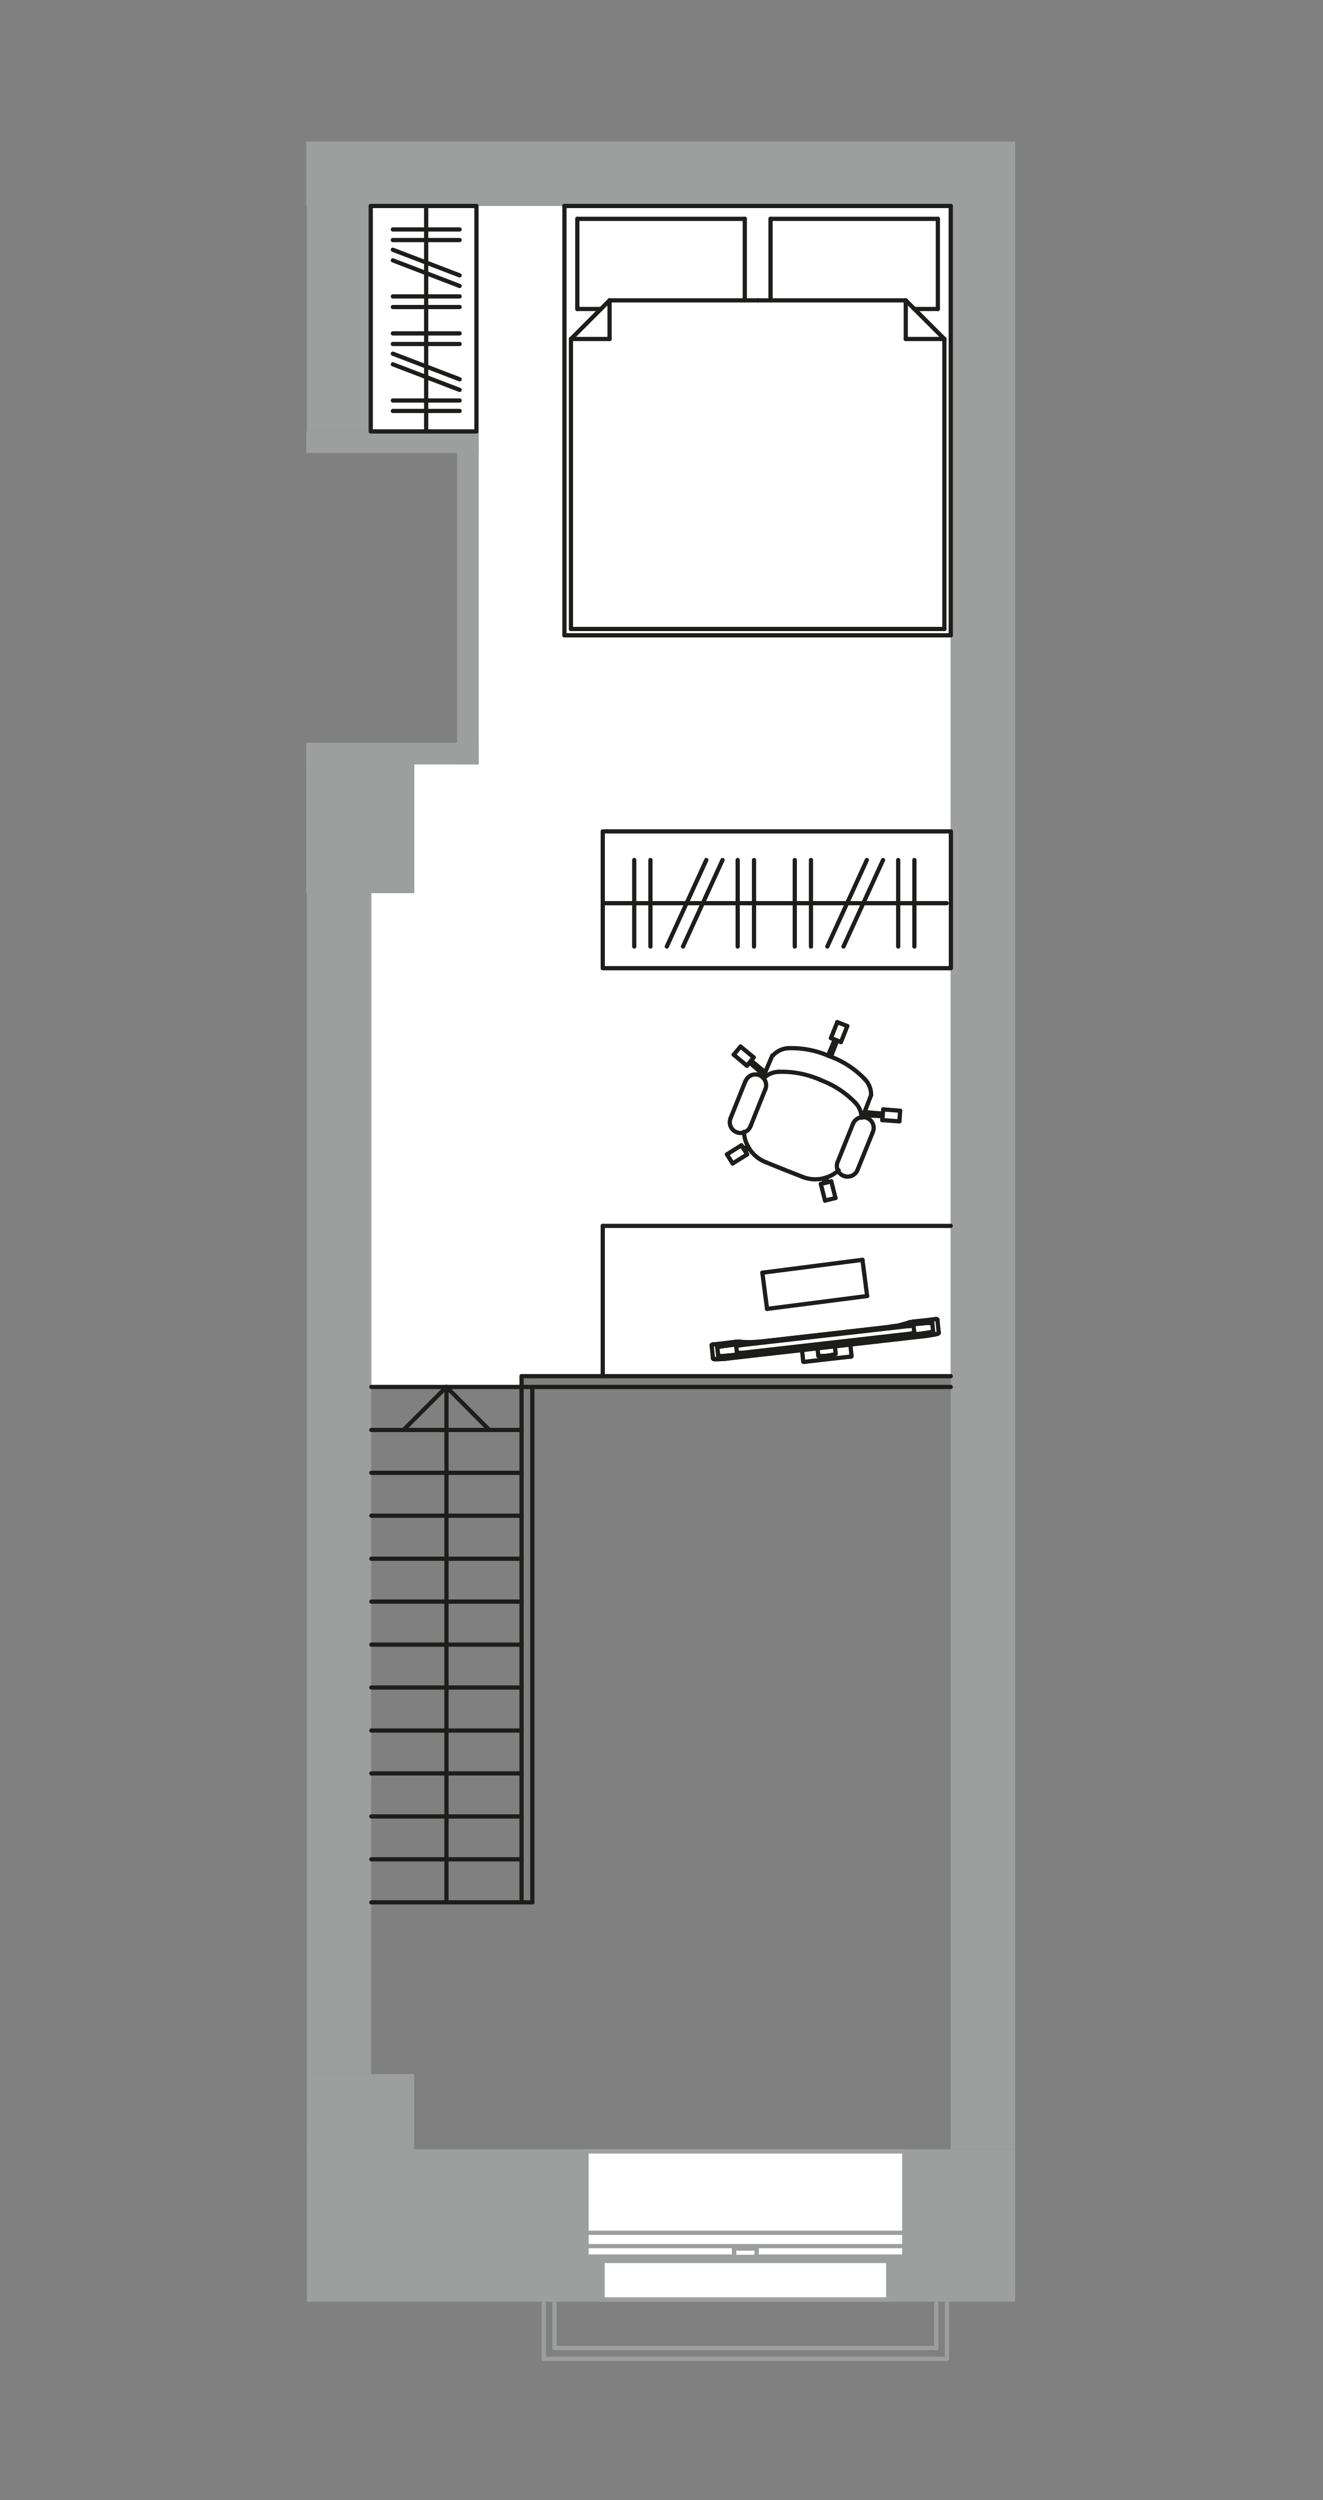 <?xml version="1.0" encoding="UTF-8"?>
<!-- Creator: CorelDRAW 2020 (64-Bit) -->
<svg xmlns="http://www.w3.org/2000/svg" xmlns:xlink="http://www.w3.org/1999/xlink" xmlns:xodm="http://www.corel.com/coreldraw/odm/2003" xml:space="preserve" width="90mm" height="170mm" style="shape-rendering:geometricPrecision; text-rendering:geometricPrecision; image-rendering:optimizeQuality; fill-rule:evenodd; clip-rule:evenodd" viewBox="0 0 9000 17000">
 <rect x="0" y="0" width="9000" height="17000" fill="#808080" stroke="none"/>
 <defs>
  <style type="text/css">
   <![CDATA[
    .str0 {stroke:#9D9E9E;stroke-width:20;stroke-miterlimit:22.926}
    .str2 {stroke:#1D1D1B;stroke-width:28.84;stroke-linecap:round;stroke-linejoin:round;stroke-miterlimit:22.926}
    .str1 {stroke:#9D9E9E;stroke-width:28.84;stroke-linecap:round;stroke-linejoin:round;stroke-miterlimit:22.926}
    .fil3 {fill:none;fill-rule:nonzero}
    .fil0 {fill:white}
    .fil1 {fill:#9D9E9E;fill-rule:nonzero}
    .fil2 {fill:white;fill-rule:nonzero}
   ]]>
  </style>
 </defs>
 <g id="Слой_x0020_1">
  <g id="Rooms-1_231-2">
   <g id="background">
    <polygon class="fil0" points="2525.16,9430.71 2525.16,6072.37 2817.73,6072.37 2817.73,5196.72 3255.55,5196.72 3255.55,2933.44 2525.16,2933.44 2525.16,1400.55 6467.62,1400.55 6467.62,9357.57 3548.12,9357.57 3548.12,9430.71 "></polygon>
   </g>
   <g id="wall">
    <rect class="fil1" x="2083.22" y="962.73" width="4822.22" height="437.82"></rect>
    <rect class="fil1" x="6467.62" y="1363.47" width="437.82" height="13251.06"></rect>
    <rect class="fil1" x="2087.34" y="14614.52" width="4818.1" height="1036.35"></rect>
    <rect class="fil1" x="2087.35" y="14102.53" width="730.39" height="534.66"></rect>
    <rect class="fil1" x="2087.34" y="6072.37" width="437.82" height="8030.16"></rect>
    <rect class="fil1" x="2083.23" y="5050.44" width="734.51" height="1021.93"></rect>
    <rect class="fil1" x="2087.34" y="1400.55" width="437.82" height="1532.89"></rect>
    <rect class="fil1" x="2083.23" y="2933.44" width="1172.33" height="146.28"></rect>
    <rect class="fil1" x="2083.23" y="5050.44" width="1172.33" height="146.28"></rect>
    <rect class="fil1" x="3109.27" y="2933.44" width="146.28" height="2263.28"></rect>
   </g>
   <g>
    <rect class="fil2 str0" x="4099.26" y="15373.76" width="1942.9" height="262.69"></rect>
    <g>
     <path class="fil1" d="M6027.74 15388.18l0 232.82 -1914.05 0 0 -232.82 1914.05 0 0 0zm28.84 -29.88l-1971.74 0 0 292.57 1971.74 0 0 -292.57z"></path>
    </g>
    <rect class="fil2 str0" x="3989.05" y="14628.95" width="2162.33" height="715.97"></rect>
    <g>
     <path class="fil1" d="M6136.94 14643.37l0 686.09 -2132.45 0 0 -686.09 2132.45 0 0 0zm29.87 -28.85l-2192.2 0 0 743.78 2192.2 0 0 -743.78z"></path>
    </g>
    <line class="fil3 str1" x1="6166.81" y1="15272.8" x2="3974.61" y2="15272.8"></line>
    <line class="fil3 str1" x1="6166.81" y1="15182.15" x2="3974.61" y2="15182.15"></line>
    <rect class="fil2 str0" x="4993.45" y="15287.22" width="153.5" height="56.66"></rect>
    <g>
     <path class="fil1" d="M5132.52 15303.71l0 27.81 -123.62 0 0 -27.81 123.62 0 0 0zm29.88 -28.85l-183.37 0 0 85.5 183.37 0 0 -85.5z"></path>
    </g>
    <line class="fil3 str1" x1="3771.67" y1="15650.87" x2="3771.67" y2="15966.1"></line>
    <line class="fil3 str1" x1="3771.67" y1="15966.1" x2="6368.73" y2="15966.1"></line>
    <line class="fil3 str1" x1="6368.73" y1="15966.1" x2="6368.73" y2="15650.87"></line>
    <line class="fil3 str1" x1="3699.56" y1="16039.25" x2="6441.87" y2="16039.25"></line>
    <line class="fil3 str1" x1="6441.87" y1="16039.25" x2="6441.87" y2="15650.87"></line>
    <line class="fil3 str1" x1="3699.56" y1="15650.87" x2="3699.56" y2="16039.25"></line>
   </g>
   <g id="furniture">
    <line class="fil3 str2" x1="6467.62" y1="4320.05" x2="3839.66" y2="4320.05"></line>
    <line class="fil3 str2" x1="3839.66" y1="4320.05" x2="3839.66" y2="1400.55"></line>
    <line class="fil3 str2" x1="3839.66" y1="1400.55" x2="6467.62" y2="1400.55"></line>
    <line class="fil3 str2" x1="6467.62" y1="1400.55" x2="6467.62" y2="4320.05"></line>
    <line class="fil3 str2" x1="5066.59" y1="2042.35" x2="5066.59" y2="1488.12"></line>
    <line class="fil3 str2" x1="5066.59" y1="1488.12" x2="3927.23" y2="1488.12"></line>
    <line class="fil3 str2" x1="3927.23" y1="1488.12" x2="3927.23" y2="2101.07"></line>
    <line class="fil3 str2" x1="3927.23" y1="2101.07" x2="4087.93" y2="2101.07"></line>
    <line class="fil3 str2" x1="5154.16" y1="4276.78" x2="3883.96" y2="4276.78"></line>
    <line class="fil3 str2" x1="3883.96" y1="4276.78" x2="3883.96" y2="2305.04"></line>
    <line class="fil3 str2" x1="3883.96" y1="2305.04" x2="4146.65" y2="2305.04"></line>
    <line class="fil3 str2" x1="4146.65" y1="2305.04" x2="4146.65" y2="2042.35"></line>
    <line class="fil3 str2" x1="4146.65" y1="2042.35" x2="5154.16" y2="2042.35"></line>
    <line class="fil3 str2" x1="4146.65" y1="2042.35" x2="3883.96" y2="2305.04"></line>
    <line class="fil3 str2" x1="5241.72" y1="2042.35" x2="5241.72" y2="1488.12"></line>
    <line class="fil3 str2" x1="5241.72" y1="1488.12" x2="6380.06" y2="1488.12"></line>
    <line class="fil3 str2" x1="6380.06" y1="1488.12" x2="6380.06" y2="2101.07"></line>
    <line class="fil3 str2" x1="6380.06" y1="2101.07" x2="6219.35" y2="2101.07"></line>
    <line class="fil3 str2" x1="5154.16" y1="4276.78" x2="6424.36" y2="4276.78"></line>
    <line class="fil3 str2" x1="6424.36" y1="4276.78" x2="6424.36" y2="2305.04"></line>
    <line class="fil3 str2" x1="6424.36" y1="2305.04" x2="6161.66" y2="2305.04"></line>
    <line class="fil3 str2" x1="6161.66" y1="2305.04" x2="6161.66" y2="2042.35"></line>
    <line class="fil3 str2" x1="6161.66" y1="2042.35" x2="5154.16" y2="2042.35"></line>
    <line class="fil3 str2" x1="6161.66" y1="2042.35" x2="6424.36" y2="2305.04"></line>
    <rect class="fil3 str2" transform="matrix(2.64845E-14 1 -1 2.64845E-14 6468.69 5653.09)" width="930.24" height="2368.36"></rect>
    <line class="fil3 str2" x1="5129.43" y1="5847.79" x2="5129.43" y2="6436.02"></line>
    <line class="fil3 str2" x1="5018.17" y1="5847.79" x2="5018.17" y2="6436.02"></line>
    <line class="fil3 str2" x1="4915.16" y1="5847.79" x2="4646.28" y2="6436.02"></line>
    <line class="fil3 str2" x1="4804.93" y1="5847.79" x2="4536.06" y2="6436.02"></line>
    <line class="fil3 str2" x1="4424.8" y1="5847.79" x2="4424.8" y2="6436.02"></line>
    <line class="fil3 str2" x1="4314.57" y1="5847.79" x2="4314.57" y2="6436.02"></line>
    <line class="fil3 str2" x1="6220.38" y1="5847.79" x2="6220.38" y2="6436.02"></line>
    <line class="fil3 str2" x1="6110.15" y1="5847.79" x2="6110.15" y2="6436.02"></line>
    <line class="fil3 str2" x1="6007.14" y1="5847.79" x2="5738.26" y2="6436.02"></line>
    <line class="fil3 str2" x1="5896.91" y1="5847.79" x2="5628.03" y2="6436.02"></line>
    <line class="fil3 str2" x1="5516.78" y1="5847.79" x2="5516.78" y2="6436.02"></line>
    <line class="fil3 str2" x1="5406.55" y1="5847.79" x2="5406.55" y2="6436.02"></line>
    <line class="fil3 str2" x1="6439.81" y1="6141.39" x2="4100.29" y2="6141.39"></line>
    <line class="fil3 str2" x1="5764.02" y1="6976.86" x2="5696.03" y2="6950.07"></line>
    <line class="fil3 str2" x1="5720.75" y1="7086.06" x2="5652.76" y2="7058.24"></line>
    <line class="fil3 str2" x1="5633.19" y1="7177.74" x2="5678.51" y2="7068.54"></line>
    <line class="fil3 str2" x1="5652.76" y1="7184.95" x2="5695" y2="7075.75"></line>
    <line class="fil3 str2" x1="4970.79" y1="7601.13" x2="5070.71" y2="7351.84"></line>
    <line class="fil3 str2" x1="4945.03" y1="7849.4" x2="4984.18" y2="7911.21"></line>
    <line class="fil3 str2" x1="5043.93" y1="7787.59" x2="5083.08" y2="7849.4"></line>
    <line class="fil3 str2" x1="5106.77" y1="7654.7" x2="5206.7" y2="7405.41"></line>
    <line class="fil3 str2" x1="5197.42" y1="7310.63" x2="5098.53" y2="7225.13"></line>
    <line class="fil3 str2" x1="5205.67" y1="7291.06" x2="5109.86" y2="7211.74"></line>
    <line class="fil3 str2" x1="5127.37" y1="7190.1" x2="5081.01" y2="7246.76"></line>
    <line class="fil3 str2" x1="5037.75" y1="7115.93" x2="4991.39" y2="7171.56"></line>
    <line class="fil3 str2" x1="5332.38" y1="7952.42" x2="5207.72" y2="7901.94"></line>
    <line class="fil3 str2" x1="5087.2" y1="7792.74" x2="5058.35" y2="7811.28"></line>
    <line class="fil3 str2" x1="5096.47" y1="7809.22" x2="5067.62" y2="7825.71"></line>
    <line class="fil3 str2" x1="5836.13" y1="7948.3" x2="5937.08" y2="7699"></line>
    <line class="fil3 str2" x1="5683.66" y1="8146.09" x2="5612.58" y2="8163.6"></line>
    <line class="fil3 str2" x1="5654.82" y1="8032.77" x2="5583.74" y2="8050.28"></line>
    <line class="fil3 str2" x1="5701.18" y1="7893.7" x2="5801.1" y2="7645.43"></line>
    <line class="fil3 str2" x1="5873.21" y1="7582.59" x2="6004.05" y2="7589.8"></line>
    <line class="fil3 str2" x1="5881.46" y1="7561.98" x2="6005.08" y2="7572.28"></line>
    <line class="fil3 str2" x1="6008.17" y1="7543.44" x2="6001.99" y2="7616.58"></line>
    <line class="fil3 str2" x1="6123.55" y1="7552.71" x2="6118.4" y2="7624.82"></line>
    <line class="fil3 str2" x1="5332.38" y1="7952.42" x2="5458.06" y2="8001.87"></line>
    <line class="fil3 str2" x1="5619.79" y1="8007.02" x2="5628.03" y2="8039.98"></line>
    <line class="fil3 str2" x1="5602.28" y1="8012.17" x2="5610.52" y2="8044.1"></line>
    <line class="fil3 str2" x1="5043.93" y1="7787.59" x2="4945.03" y2="7849.4"></line>
    <line class="fil3 str2" x1="5652.76" y1="7058.24" x2="5696.03" y2="6950.07"></line>
    <line class="fil3 str2" x1="5720.75" y1="7086.06" x2="5764.02" y2="6976.86"></line>
    <line class="fil3 str2" x1="5083.08" y1="7849.4" x2="4984.18" y2="7911.21"></line>
    <line class="fil3 str2" x1="5254.08" y1="7176.71" x2="5190.21" y2="7327.11"></line>
    <line class="fil3 str2" x1="5081.01" y1="7246.76" x2="4991.39" y2="7171.56"></line>
    <line class="fil3 str2" x1="5127.37" y1="7190.1" x2="5037.75" y2="7115.93"></line>
    <line class="fil3 str2" x1="5654.82" y1="8032.77" x2="5683.66" y2="8146.09"></line>
    <line class="fil3 str2" x1="5583.74" y1="8050.28" x2="5612.58" y2="8163.6"></line>
    <line class="fil3 str2" x1="5925.75" y1="7446.6" x2="5867.03" y2="7599.07"></line>
    <line class="fil3 str2" x1="6001.99" y1="7616.58" x2="6118.4" y2="7624.82"></line>
    <line class="fil3 str2" x1="6008.17" y1="7543.44" x2="6123.55" y2="7552.71"></line>
    <path class="fil3 str2" d="M5194.33 7332.27c27.26,-27.57 64.24,-43.47 103.01,-44.29"></path>
    <path class="fil3 str2" d="M5106.77 7654.7l0 0c-10.2,29.46 -37.96,49.23 -69.13,49.23 -40.39,0 -73.14,-32.75 -73.14,-73.14 0,-10.22 2.15,-20.33 6.29,-29.66"></path>
    <path class="fil3 str2" d="M5071.74 7351.84l0 0c10.71,-27.85 37.48,-46.23 67.31,-46.23 9.04,0 18.03,1.71 26.44,5.02 28,11.34 46.32,38.54 46.32,68.75 0,9.25 -1.75,18.45 -5.12,27.06"></path>
    <path class="fil3 str2" d="M5207.73 7901.94l0 0c-85.09,-34.03 -142.64,-114.52 -147.31,-206.03"></path>
    <path class="fil3 str2" d="M5258.2 7176.71c26.55,-29.27 63.56,-47.06 103.03,-49.44"></path>
    <path class="fil3 str2" d="M5361.22 7127.26c7.35,-0.23 14.95,-0.39 22.4,-0.39 82.02,0 163.27,15.91 239.24,46.71l19.57 8.24"></path>
    <path class="fil3 str2" d="M5296.32 7287.97c7.48,-0.25 15.37,-0.41 22.94,-0.41 81.7,0 162.84,15.61 238.7,45.74l20.6 8.24"></path>
    <path class="fil3 str2" d="M5817.59 7497.08c27.28,27.4 42.82,64.38 43.25,103.03"></path>
    <path class="fil3 str2" d="M5836.13 7948.3l0 0c-9.16,31.11 -37.73,52.49 -70.17,52.49 -40.39,0 -73.14,-32.75 -73.14,-73.14 0,-11.82 2.88,-23.48 8.36,-33.95"></path>
    <path class="fil3 str2" d="M5801.1 7645.43l0 0c10.2,-29.46 37.96,-49.23 69.13,-49.23 40.39,0 73.14,32.75 73.14,73.14 0,10.22 -2.15,20.33 -6.29,29.66"></path>
    <path class="fil3 str2" d="M5705.3 7957.57c-43.43,39.54 -100.09,61.49 -158.84,61.49 -30.27,0 -60.34,-5.88 -88.39,-17.19"></path>
    <path class="fil3 str2" d="M5882.49 7337.42c27.71,27.81 43.32,65.5 43.32,104.77 0,1.47 -0.04,2.97 -0.07,4.42"></path>
    <path class="fil3 str2" d="M5641.43 7180.83l20.6 8.24c83.29,32.81 158.67,83.6 220.48,148.34"></path>
    <path class="fil3 str2" d="M5577.56 7341.54l19.57 8.24c83.41,33.05 159.15,83.77 221.49,148.35"></path>
    <line class="fil3 str2" x1="6467.62" y1="8335.64" x2="4100.29" y2="8335.64"></line>
    <line class="fil3 str2" x1="4100.29" y1="8335.64" x2="4100.29" y2="9357.57"></line>
    <line class="fil3 str2" x1="5186.09" y1="8653.96" x2="5867.03" y2="8566.4"></line>
    <line class="fil3 str2" x1="5867.03" y1="8566.4" x2="5898.97" y2="8812.61"></line>
    <line class="fil3 str2" x1="5898.97" y1="8812.61" x2="5218.03" y2="8900.17"></line>
    <line class="fil3 str2" x1="5218.03" y1="8900.17" x2="5186.09" y2="8653.96"></line>
    <line class="fil3 str2" x1="5464.24" y1="9258.67" x2="5456" y2="9180.38"></line>
    <line class="fil3 str2" x1="5784.62" y1="9142.26" x2="5792.86" y2="9220.56"></line>
    <line class="fil3 str2" x1="5157.25" y1="9123.72" x2="5137.67" y2="9124.75"></line>
    <line class="fil3 str2" x1="5137.67" y1="9124.75" x2="5119.13" y2="9125.78"></line>
    <line class="fil3 str2" x1="6066.89" y1="9019.67" x2="6045.25" y2="9022.76"></line>
    <line class="fil3 str2" x1="6086.46" y1="9016.58" x2="6066.89" y2="9019.67"></line>
    <line class="fil3 str2" x1="5594.04" y1="9220.56" x2="5586.83" y2="9221.59"></line>
    <line class="fil3 str2" x1="5594.04" y1="9220.56" x2="5605.37" y2="9220.56"></line>
    <line class="fil3 str2" x1="5567.25" y1="9219.53" x2="5568.28" y2="9219.53"></line>
    <line class="fil3 str2" x1="5561.07" y1="9168.02" x2="5567.25" y2="9218.5"></line>
    <line class="fil3 str2" x1="5684.69" y1="9205.1" x2="5684.69" y2="9205.1"></line>
    <line class="fil3 str2" x1="5679.54" y1="9208.19" x2="5683.66" y2="9206.13"></line>
    <line class="fil3 str2" x1="5636.28" y1="9217.47" x2="5647.61" y2="9215.41"></line>
    <line class="fil3 str2" x1="5616.7" y1="9219.53" x2="5636.28" y2="9217.47"></line>
    <line class="fil3 str2" x1="5605.37" y1="9220.56" x2="5616.7" y2="9219.53"></line>
    <line class="fil3 str2" x1="5578.59" y1="9220.56" x2="5587.86" y2="9221.59"></line>
    <line class="fil3 str2" x1="5572.41" y1="9220.56" x2="5578.59" y2="9220.56"></line>
    <line class="fil3 str2" x1="5568.28" y1="9219.53" x2="5572.41" y2="9220.56"></line>
    <line class="fil3 str2" x1="5567.25" y1="9218.5" x2="5567.25" y2="9219.53"></line>
    <line class="fil3 str2" x1="5791.83" y1="9222.62" x2="5792.86" y2="9220.56"></line>
    <line class="fil3 str2" x1="5788.74" y1="9224.68" x2="5791.83" y2="9222.62"></line>
    <line class="fil3 str2" x1="5782.56" y1="9224.68" x2="5788.74" y2="9224.68"></line>
    <line class="fil3 str2" x1="5464.24" y1="9258.67" x2="5466.3" y2="9259.7"></line>
    <line class="fil3 str2" x1="5684.69" y1="9205.1" x2="5679.54" y2="9154.62"></line>
    <line class="fil3 str2" x1="5466.3" y1="9259.7" x2="5470.42" y2="9260.73"></line>
    <line class="fil3 str2" x1="5470.42" y1="9260.73" x2="5475.57" y2="9259.7"></line>
    <line class="fil3 str2" x1="5782.56" y1="9224.68" x2="5475.57" y2="9259.7"></line>
    <line class="fil3 str2" x1="6386.24" y1="9062.94" x2="6376.97" y2="8973.32"></line>
    <line class="fil3 str2" x1="4840.98" y1="9147.41" x2="4850.26" y2="9237.04"></line>
    <line class="fil3 str2" x1="6385.21" y1="9065" x2="6382.12" y2="9067.06"></line>
    <line class="fil3 str2" x1="6386.24" y1="9062.94" x2="6385.21" y2="9065"></line>
    <line class="fil3 str2" x1="6379.03" y1="9069.12" x2="6382.12" y2="9067.06"></line>
    <line class="fil3 str2" x1="6379.03" y1="9069.12" x2="6372.85" y2="9071.18"></line>
    <line class="fil3 str2" x1="6366.67" y1="9072.21" x2="6372.85" y2="9071.18"></line>
    <line class="fil3 str2" x1="6358.42" y1="9074.27" x2="6366.67" y2="9072.21"></line>
    <line class="fil3 str2" x1="6348.12" y1="9076.33" x2="6358.42" y2="9074.27"></line>
    <line class="fil3 str2" x1="6334.73" y1="9078.39" x2="6348.12" y2="9076.33"></line>
    <line class="fil3 str2" x1="6317.22" y1="9081.48" x2="6334.73" y2="9078.39"></line>
    <line class="fil3 str2" x1="6301.77" y1="9083.54" x2="6317.22" y2="9081.48"></line>
    <line class="fil3 str2" x1="6286.31" y1="9085.6" x2="6301.77" y2="9083.54"></line>
    <line class="fil3 str2" x1="4954.3" y1="9237.04" x2="6286.31" y2="9085.6"></line>
    <line class="fil3 str2" x1="4937.82" y1="9239.1" x2="4954.3" y2="9237.04"></line>
    <line class="fil3 str2" x1="4920.31" y1="9240.13" x2="4922.37" y2="9240.13"></line>
    <line class="fil3 str2" x1="4922.37" y1="9240.13" x2="4937.82" y2="9239.1"></line>
    <line class="fil3 str2" x1="4904.86" y1="9241.16" x2="4920.31" y2="9240.13"></line>
    <line class="fil3 str2" x1="4891.46" y1="9242.19" x2="4904.86" y2="9241.16"></line>
    <line class="fil3 str2" x1="4880.13" y1="9242.19" x2="4891.46" y2="9242.19"></line>
    <line class="fil3 str2" x1="4871.89" y1="9242.19" x2="4880.13" y2="9242.19"></line>
    <line class="fil3 str2" x1="4860.56" y1="9242.19" x2="4865.71" y2="9242.19"></line>
    <line class="fil3 str2" x1="4865.71" y1="9242.19" x2="4871.89" y2="9242.19"></line>
    <line class="fil3 str2" x1="4850.26" y1="9237.04" x2="4852.32" y2="9239.1"></line>
    <line class="fil3 str2" x1="4852.32" y1="9239.1" x2="4856.44" y2="9241.16"></line>
    <line class="fil3 str2" x1="4856.44" y1="9241.16" x2="4860.56" y2="9242.19"></line>
    <line class="fil3 str2" x1="5103.68" y1="9126.81" x2="5091.32" y2="9126.81"></line>
    <line class="fil3 str2" x1="5119.13" y1="9125.78" x2="5103.68" y2="9126.81"></line>
    <line class="fil3 str2" x1="5179.91" y1="9121.66" x2="5156.22" y2="9123.72"></line>
    <line class="fil3 str2" x1="5205.67" y1="9118.57" x2="5179.91" y2="9121.66"></line>
    <line class="fil3 str2" x1="6001.99" y1="9027.91" x2="5205.67" y2="9118.57"></line>
    <line class="fil3 str2" x1="6020.53" y1="9025.85" x2="6001.99" y2="9027.91"></line>
    <line class="fil3 str2" x1="6045.25" y1="9022.76" x2="6020.53" y2="9025.85"></line>
    <line class="fil3 str2" x1="6103.97" y1="9014.52" x2="6086.46" y2="9016.58"></line>
    <line class="fil3 str2" x1="6119.43" y1="9011.43" x2="6103.97" y2="9014.52"></line>
    <line class="fil3 str2" x1="6129.73" y1="9008.34" x2="6119.43" y2="9011.43"></line>
    <line class="fil3 str2" x1="6182.27" y1="8992.89" x2="6129.73" y2="9008.34"></line>
    <line class="fil3 str2" x1="6187.42" y1="8990.83" x2="6182.27" y2="8992.89"></line>
    <line class="fil3 str2" x1="6193.6" y1="8989.8" x2="6187.42" y2="8990.83"></line>
    <line class="fil3 str2" x1="6201.84" y1="8988.77" x2="6193.6" y2="8989.8"></line>
    <line class="fil3 str2" x1="6211.11" y1="8986.71" x2="6201.84" y2="8988.77"></line>
    <line class="fil3 str2" x1="6211.11" y1="8986.71" x2="6214.2" y2="8986.71"></line>
    <line class="fil3 str2" x1="6222.44" y1="8985.68" x2="6214.2" y2="8986.71"></line>
    <line class="fil3 str2" x1="6232.74" y1="8984.65" x2="6222.44" y2="8985.68"></line>
    <line class="fil3 str2" x1="6239.95" y1="8983.62" x2="6232.74" y2="8984.65"></line>
    <line class="fil3 str2" x1="6376.97" y1="8973.32" x2="6374.91" y2="8971.25"></line>
    <line class="fil3 str2" x1="6374.91" y1="8971.25" x2="6370.79" y2="8969.19"></line>
    <line class="fil3 str2" x1="6370.79" y1="8969.19" x2="6364.61" y2="8969.19"></line>
    <line class="fil3 str2" x1="6364.61" y1="8969.19" x2="6357.39" y2="8970.22"></line>
    <line class="fil3 str2" x1="6357.39" y1="8970.22" x2="6239.95" y2="8983.62"></line>
    <line class="fil3 str2" x1="4981.09" y1="9126.81" x2="4858.5" y2="9141.23"></line>
    <line class="fil3 str2" x1="4842.02" y1="9145.35" x2="4840.98" y2="9147.41"></line>
    <line class="fil3 str2" x1="4845.11" y1="9143.29" x2="4842.02" y2="9145.35"></line>
    <line class="fil3 str2" x1="4851.29" y1="9141.23" x2="4845.11" y2="9143.29"></line>
    <line class="fil3 str2" x1="4858.5" y1="9141.23" x2="4851.29" y2="9141.23"></line>
    <line class="fil3 str2" x1="6376.97" y1="8973.32" x2="6374.91" y2="8971.25"></line>
    <line class="fil3 str2" x1="4991.39" y1="9125.78" x2="4981.09" y2="9126.81"></line>
    <line class="fil3 str2" x1="5002.72" y1="9124.75" x2="4999.63" y2="9124.75"></line>
    <line class="fil3 str2" x1="4999.63" y1="9124.75" x2="4991.39" y2="9125.78"></line>
    <line class="fil3 str2" x1="5011.99" y1="9123.72" x2="4999.63" y2="9124.75"></line>
    <line class="fil3 str2" x1="5020.23" y1="9123.72" x2="5011.99" y2="9123.72"></line>
    <line class="fil3 str2" x1="5027.45" y1="9123.72" x2="5020.23" y2="9123.72"></line>
    <line class="fil3 str2" x1="5032.6" y1="9122.69" x2="5027.45" y2="9123.72"></line>
    <line class="fil3 str2" x1="5035.69" y1="9123.72" x2="5032.6" y2="9122.69"></line>
    <line class="fil3 str2" x1="5085.14" y1="9126.81" x2="5035.69" y2="9123.72"></line>
    <line class="fil3 str2" x1="5091.32" y1="9126.81" x2="5085.14" y2="9126.81"></line>
    <line class="fil3 str2" x1="6338.85" y1="8993.92" x2="6331.64" y2="8993.92"></line>
    <line class="fil3 str2" x1="6331.64" y1="8993.92" x2="6320.31" y2="8994.95"></line>
    <line class="fil3 str2" x1="6320.31" y1="8994.95" x2="6304.86" y2="8994.95"></line>
    <line class="fil3 str2" x1="6304.86" y1="8994.95" x2="6287.34" y2="8997.01"></line>
    <line class="fil3 str2" x1="6287.34" y1="8997.01" x2="6267.77" y2="8999.07"></line>
    <line class="fil3 str2" x1="6274.98" y1="8998.04" x2="4945.03" y2="9149.47"></line>
    <line class="fil3 str2" x1="4952.24" y1="9148.44" x2="4932.67" y2="9150.5"></line>
    <line class="fil3 str2" x1="4932.67" y1="9150.5" x2="4915.16" y2="9153.6"></line>
    <line class="fil3 str2" x1="4915.16" y1="9153.6" x2="4900.73" y2="9155.66"></line>
    <line class="fil3 str2" x1="4900.73" y1="9155.66" x2="4888.37" y2="9157.72"></line>
    <line class="fil3 str2" x1="4888.37" y1="9157.72" x2="4882.19" y2="9159.78"></line>
    <line class="fil3 str2" x1="4882.19" y1="9159.78" x2="4879.1" y2="9161.84"></line>
    <line class="fil3 str2" x1="4879.1" y1="9160.81" x2="4886.31" y2="9220.56"></line>
    <line class="fil3 str2" x1="4953.27" y1="9217.47" x2="6282.19" y2="9066.03"></line>
    <line class="fil3 str2" x1="6348.12" y1="9054.7" x2="6341.94" y2="8994.95"></line>
    <line class="fil3 str2" x1="6341.94" y1="8994.95" x2="6338.85" y2="8993.92"></line>
    <line class="fil3 str2" x1="6214.2" y1="9014.52" x2="6220.38" y2="9062.94"></line>
    <line class="fil3 str2" x1="6220.38" y1="9062.94" x2="6218.32" y2="9063.97"></line>
    <line class="fil3 str2" x1="6218.32" y1="9063.97" x2="6217.29" y2="9063.97"></line>
    <line class="fil3 str2" x1="6217.29" y1="9063.97" x2="6213.17" y2="9065"></line>
    <line class="fil3 str2" x1="6213.17" y1="9065" x2="6209.05" y2="9066.03"></line>
    <line class="fil3 str2" x1="6209.05" y1="9066.03" x2="6204.93" y2="9067.06"></line>
    <line class="fil3 str2" x1="6204.93" y1="9067.06" x2="6199.78" y2="9067.06"></line>
    <line class="fil3 str2" x1="6199.78" y1="9067.06" x2="6193.6" y2="9068.09"></line>
    <line class="fil3 str2" x1="6193.6" y1="9068.09" x2="6186.39" y2="9069.12"></line>
    <line class="fil3 str2" x1="6186.39" y1="9069.12" x2="5047.02" y2="9198.92"></line>
    <line class="fil3 str2" x1="5047.02" y1="9198.92" x2="5040.84" y2="9199.95"></line>
    <line class="fil3 str2" x1="5040.84" y1="9199.95" x2="5034.66" y2="9199.95"></line>
    <line class="fil3 str2" x1="5034.66" y1="9199.95" x2="5028.48" y2="9199.95"></line>
    <line class="fil3 str2" x1="5028.48" y1="9199.95" x2="5024.35" y2="9200.98"></line>
    <line class="fil3 str2" x1="5024.35" y1="9200.98" x2="5020.23" y2="9200.98"></line>
    <line class="fil3 str2" x1="5020.23" y1="9200.98" x2="5016.11" y2="9200.98"></line>
    <line class="fil3 str2" x1="5016.11" y1="9200.98" x2="5014.05" y2="9200.98"></line>
    <line class="fil3 str2" x1="5014.05" y1="9200.98" x2="5013.02" y2="9199.95"></line>
    <line class="fil3 str2" x1="5013.02" y1="9199.95" x2="5007.87" y2="9152.56"></line>
    <line class="fil3 str2" x1="5007.87" y1="9152.56" x2="5008.9" y2="9151.53"></line>
    <line class="fil3 str2" x1="5008.9" y1="9151.53" x2="5010.96" y2="9150.5"></line>
    <line class="fil3 str2" x1="5010.96" y1="9150.5" x2="5014.05" y2="9150.5"></line>
    <line class="fil3 str2" x1="5014.05" y1="9150.5" x2="5018.17" y2="9149.47"></line>
    <line class="fil3 str2" x1="5018.17" y1="9149.47" x2="5023.33" y2="9148.44"></line>
    <line class="fil3 str2" x1="5023.33" y1="9148.44" x2="5028.48" y2="9148.44"></line>
    <line class="fil3 str2" x1="5028.48" y1="9148.44" x2="5034.66" y2="9147.41"></line>
    <line class="fil3 str2" x1="5034.66" y1="9147.41" x2="5040.84" y2="9146.38"></line>
    <line class="fil3 str2" x1="5040.84" y1="9146.38" x2="6181.24" y2="9016.58"></line>
    <line class="fil3 str2" x1="6181.24" y1="9016.58" x2="6187.42" y2="9016.58"></line>
    <line class="fil3 str2" x1="6187.42" y1="9016.58" x2="6193.6" y2="9015.55"></line>
    <line class="fil3 str2" x1="6193.6" y1="9015.55" x2="6198.75" y2="9014.52"></line>
    <line class="fil3 str2" x1="6198.75" y1="9014.52" x2="6203.9" y2="9014.52"></line>
    <line class="fil3 str2" x1="6203.9" y1="9014.52" x2="6208.02" y2="9014.52"></line>
    <line class="fil3 str2" x1="6208.02" y1="9014.52" x2="6211.11" y2="9014.52"></line>
    <line class="fil3 str2" x1="6211.11" y1="9014.52" x2="6213.17" y2="9014.52"></line>
    <line class="fil3 str2" x1="6213.17" y1="9014.52" x2="6214.2" y2="9014.52"></line>
    <line class="fil3 str2" x1="4879.1" y1="9160.81" x2="4881.16" y2="9159.78"></line>
    <line class="fil3 str2" x1="4881.16" y1="9159.78" x2="4885.28" y2="9158.75"></line>
    <line class="fil3 str2" x1="4885.28" y1="9158.75" x2="4891.46" y2="9157.72"></line>
    <line class="fil3 str2" x1="4891.46" y1="9157.72" x2="4899.71" y2="9155.66"></line>
    <line class="fil3 str2" x1="4899.71" y1="9155.66" x2="4910.01" y2="9154.62"></line>
    <line class="fil3 str2" x1="4910.01" y1="9154.62" x2="4920.31" y2="9152.56"></line>
    <line class="fil3 str2" x1="4920.31" y1="9152.56" x2="4932.67" y2="9150.5"></line>
    <line class="fil3 str2" x1="4932.67" y1="9150.5" x2="4945.03" y2="9149.47"></line>
    <line class="fil3 str2" x1="6274.98" y1="8998.04" x2="6287.34" y2="8997.01"></line>
    <line class="fil3 str2" x1="6287.34" y1="8997.01" x2="6299.7" y2="8995.98"></line>
    <line class="fil3 str2" x1="6299.7" y1="8995.98" x2="6310.01" y2="8994.95"></line>
    <line class="fil3 str2" x1="6310.01" y1="8994.95" x2="6320.31" y2="8994.95"></line>
    <line class="fil3 str2" x1="6320.31" y1="8994.95" x2="6328.55" y2="8993.92"></line>
    <line class="fil3 str2" x1="6328.55" y1="8993.92" x2="6334.73" y2="8993.92"></line>
    <line class="fil3 str2" x1="6334.73" y1="8993.92" x2="6339.88" y2="8993.92"></line>
    <line class="fil3 str2" x1="6339.88" y1="8993.92" x2="6341.94" y2="8994.95"></line>
    <line class="fil3 str2" x1="6348.12" y1="9054.7" x2="6346.06" y2="9055.73"></line>
    <line class="fil3 str2" x1="6346.06" y1="9055.73" x2="6341.94" y2="9056.76"></line>
    <line class="fil3 str2" x1="6341.94" y1="9056.76" x2="6335.76" y2="9057.79"></line>
    <line class="fil3 str2" x1="6335.76" y1="9057.79" x2="6327.52" y2="9058.82"></line>
    <line class="fil3 str2" x1="6327.52" y1="9058.82" x2="6318.25" y2="9060.88"></line>
    <line class="fil3 str2" x1="6318.25" y1="9060.88" x2="6306.92" y2="9062.94"></line>
    <line class="fil3 str2" x1="6306.92" y1="9062.94" x2="6294.55" y2="9063.97"></line>
    <line class="fil3 str2" x1="6294.55" y1="9063.97" x2="6282.19" y2="9066.03"></line>
    <line class="fil3 str2" x1="4953.27" y1="9217.47" x2="4939.88" y2="9218.5"></line>
    <line class="fil3 str2" x1="4939.88" y1="9218.5" x2="4928.55" y2="9219.53"></line>
    <line class="fil3 str2" x1="4928.55" y1="9219.53" x2="4917.22" y2="9220.56"></line>
    <line class="fil3 str2" x1="4917.22" y1="9220.56" x2="4906.92" y2="9221.59"></line>
    <line class="fil3 str2" x1="4906.92" y1="9221.59" x2="4899.71" y2="9221.59"></line>
    <line class="fil3 str2" x1="4899.71" y1="9221.59" x2="4892.49" y2="9221.59"></line>
    <line class="fil3 str2" x1="4892.49" y1="9221.59" x2="4888.37" y2="9221.59"></line>
    <line class="fil3 str2" x1="4888.37" y1="9221.59" x2="4886.31" y2="9220.56"></line>
    <line class="fil3 str2" x1="5658.94" y1="9213.34" x2="5665.12" y2="9212.31"></line>
    <line class="fil3 str2" x1="5647.61" y1="9215.41" x2="5658.94" y2="9213.34"></line>
    <line class="fil3 str2" x1="5673.36" y1="9210.25" x2="5679.54" y2="9208.19"></line>
    <line class="fil3 str2" x1="5665.12" y1="9212.31" x2="5673.36" y2="9210.25"></line>
    <line class="fil3 str2" x1="5683.66" y1="9206.13" x2="5684.69" y2="9205.1"></line>
    <line class="fil3 str2" x1="3548.12" y1="9430.71" x2="2526.19" y2="9430.71"></line>
    <line class="fil3 str2" x1="3548.12" y1="9723.28" x2="2526.19" y2="9723.28"></line>
    <line class="fil3 str2" x1="3548.12" y1="10014.82" x2="2526.19" y2="10014.82"></line>
    <line class="fil3 str2" x1="3548.12" y1="10306.35" x2="2526.19" y2="10306.35"></line>
    <line class="fil3 str2" x1="3548.12" y1="10598.92" x2="2526.19" y2="10598.92"></line>
    <line class="fil3 str2" x1="3548.12" y1="10890.46" x2="2526.19" y2="10890.46"></line>
    <line class="fil3 str2" x1="3548.12" y1="11183.03" x2="2526.19" y2="11183.03"></line>
    <line class="fil3 str2" x1="3548.12" y1="11474.57" x2="2526.19" y2="11474.57"></line>
    <line class="fil3 str2" x1="3548.12" y1="11767.13" x2="2526.19" y2="11767.13"></line>
    <line class="fil3 str2" x1="3548.12" y1="12058.67" x2="2526.19" y2="12058.67"></line>
    <line class="fil3 str2" x1="3548.12" y1="12351.24" x2="2526.19" y2="12351.24"></line>
    <line class="fil3 str2" x1="3548.12" y1="12642.78" x2="2526.19" y2="12642.78"></line>
    <line class="fil3 str2" x1="3621.26" y1="12935.35" x2="2526.19" y2="12935.35"></line>
    <line class="fil3 str2" x1="3548.12" y1="12935.35" x2="3548.12" y2="9430.71"></line>
    <line class="fil3 str2" x1="3621.26" y1="12935.35" x2="3621.26" y2="9430.71"></line>
    <line class="fil3 str2" x1="3037.16" y1="12935.35" x2="3037.16" y2="9430.71"></line>
    <line class="fil3 str2" x1="3037.16" y1="9430.71" x2="3328.7" y2="9723.28"></line>
    <line class="fil3 str2" x1="3037.16" y1="9430.71" x2="2744.59" y2="9723.28"></line>
    <line class="fil3 str2" x1="3548.12" y1="9430.71" x2="6467.62" y2="9430.71"></line>
    <line class="fil3 str2" x1="3548.12" y1="9357.57" x2="6467.62" y2="9357.57"></line>
    <line class="fil3 str2" x1="3548.12" y1="9430.71" x2="3548.12" y2="9357.57"></line>
    <rect class="fil3 str2" x="2522.07" y="1400.55" width="719.06" height="1532.89"></rect>
    <line class="fil3 str2" x1="2672.48" y1="2266.92" x2="3126.78" y2="2266.92"></line>
    <line class="fil3 str2" x1="2672.48" y1="2339.04" x2="3126.78" y2="2339.04"></line>
    <line class="fil3 str2" x1="2672.48" y1="2404.97" x2="3126.78" y2="2579.06"></line>
    <line class="fil3 str2" x1="2672.48" y1="2477.08" x2="3126.78" y2="2651.18"></line>
    <line class="fil3 str2" x1="2672.48" y1="2723.29" x2="3126.78" y2="2723.29"></line>
    <line class="fil3 str2" x1="2672.48" y1="2794.37" x2="3126.78" y2="2794.37"></line>
    <line class="fil3 str2" x1="2672.48" y1="1560.23" x2="3126.78" y2="1560.23"></line>
    <line class="fil3 str2" x1="2672.48" y1="1632.34" x2="3126.78" y2="1632.34"></line>
    <line class="fil3 str2" x1="2672.48" y1="1698.27" x2="3126.78" y2="1872.37"></line>
    <line class="fil3 str2" x1="2672.48" y1="1770.38" x2="3126.78" y2="1944.48"></line>
    <line class="fil3 str2" x1="2672.48" y1="2015.56" x2="3126.78" y2="2015.56"></line>
    <line class="fil3 str2" x1="2672.48" y1="2087.67" x2="3126.78" y2="2087.67"></line>
    <line class="fil3 str2" x1="2899.12" y1="1419.09" x2="2899.12" y2="2933.44"></line>
   </g>
  </g>
 </g>
</svg>
